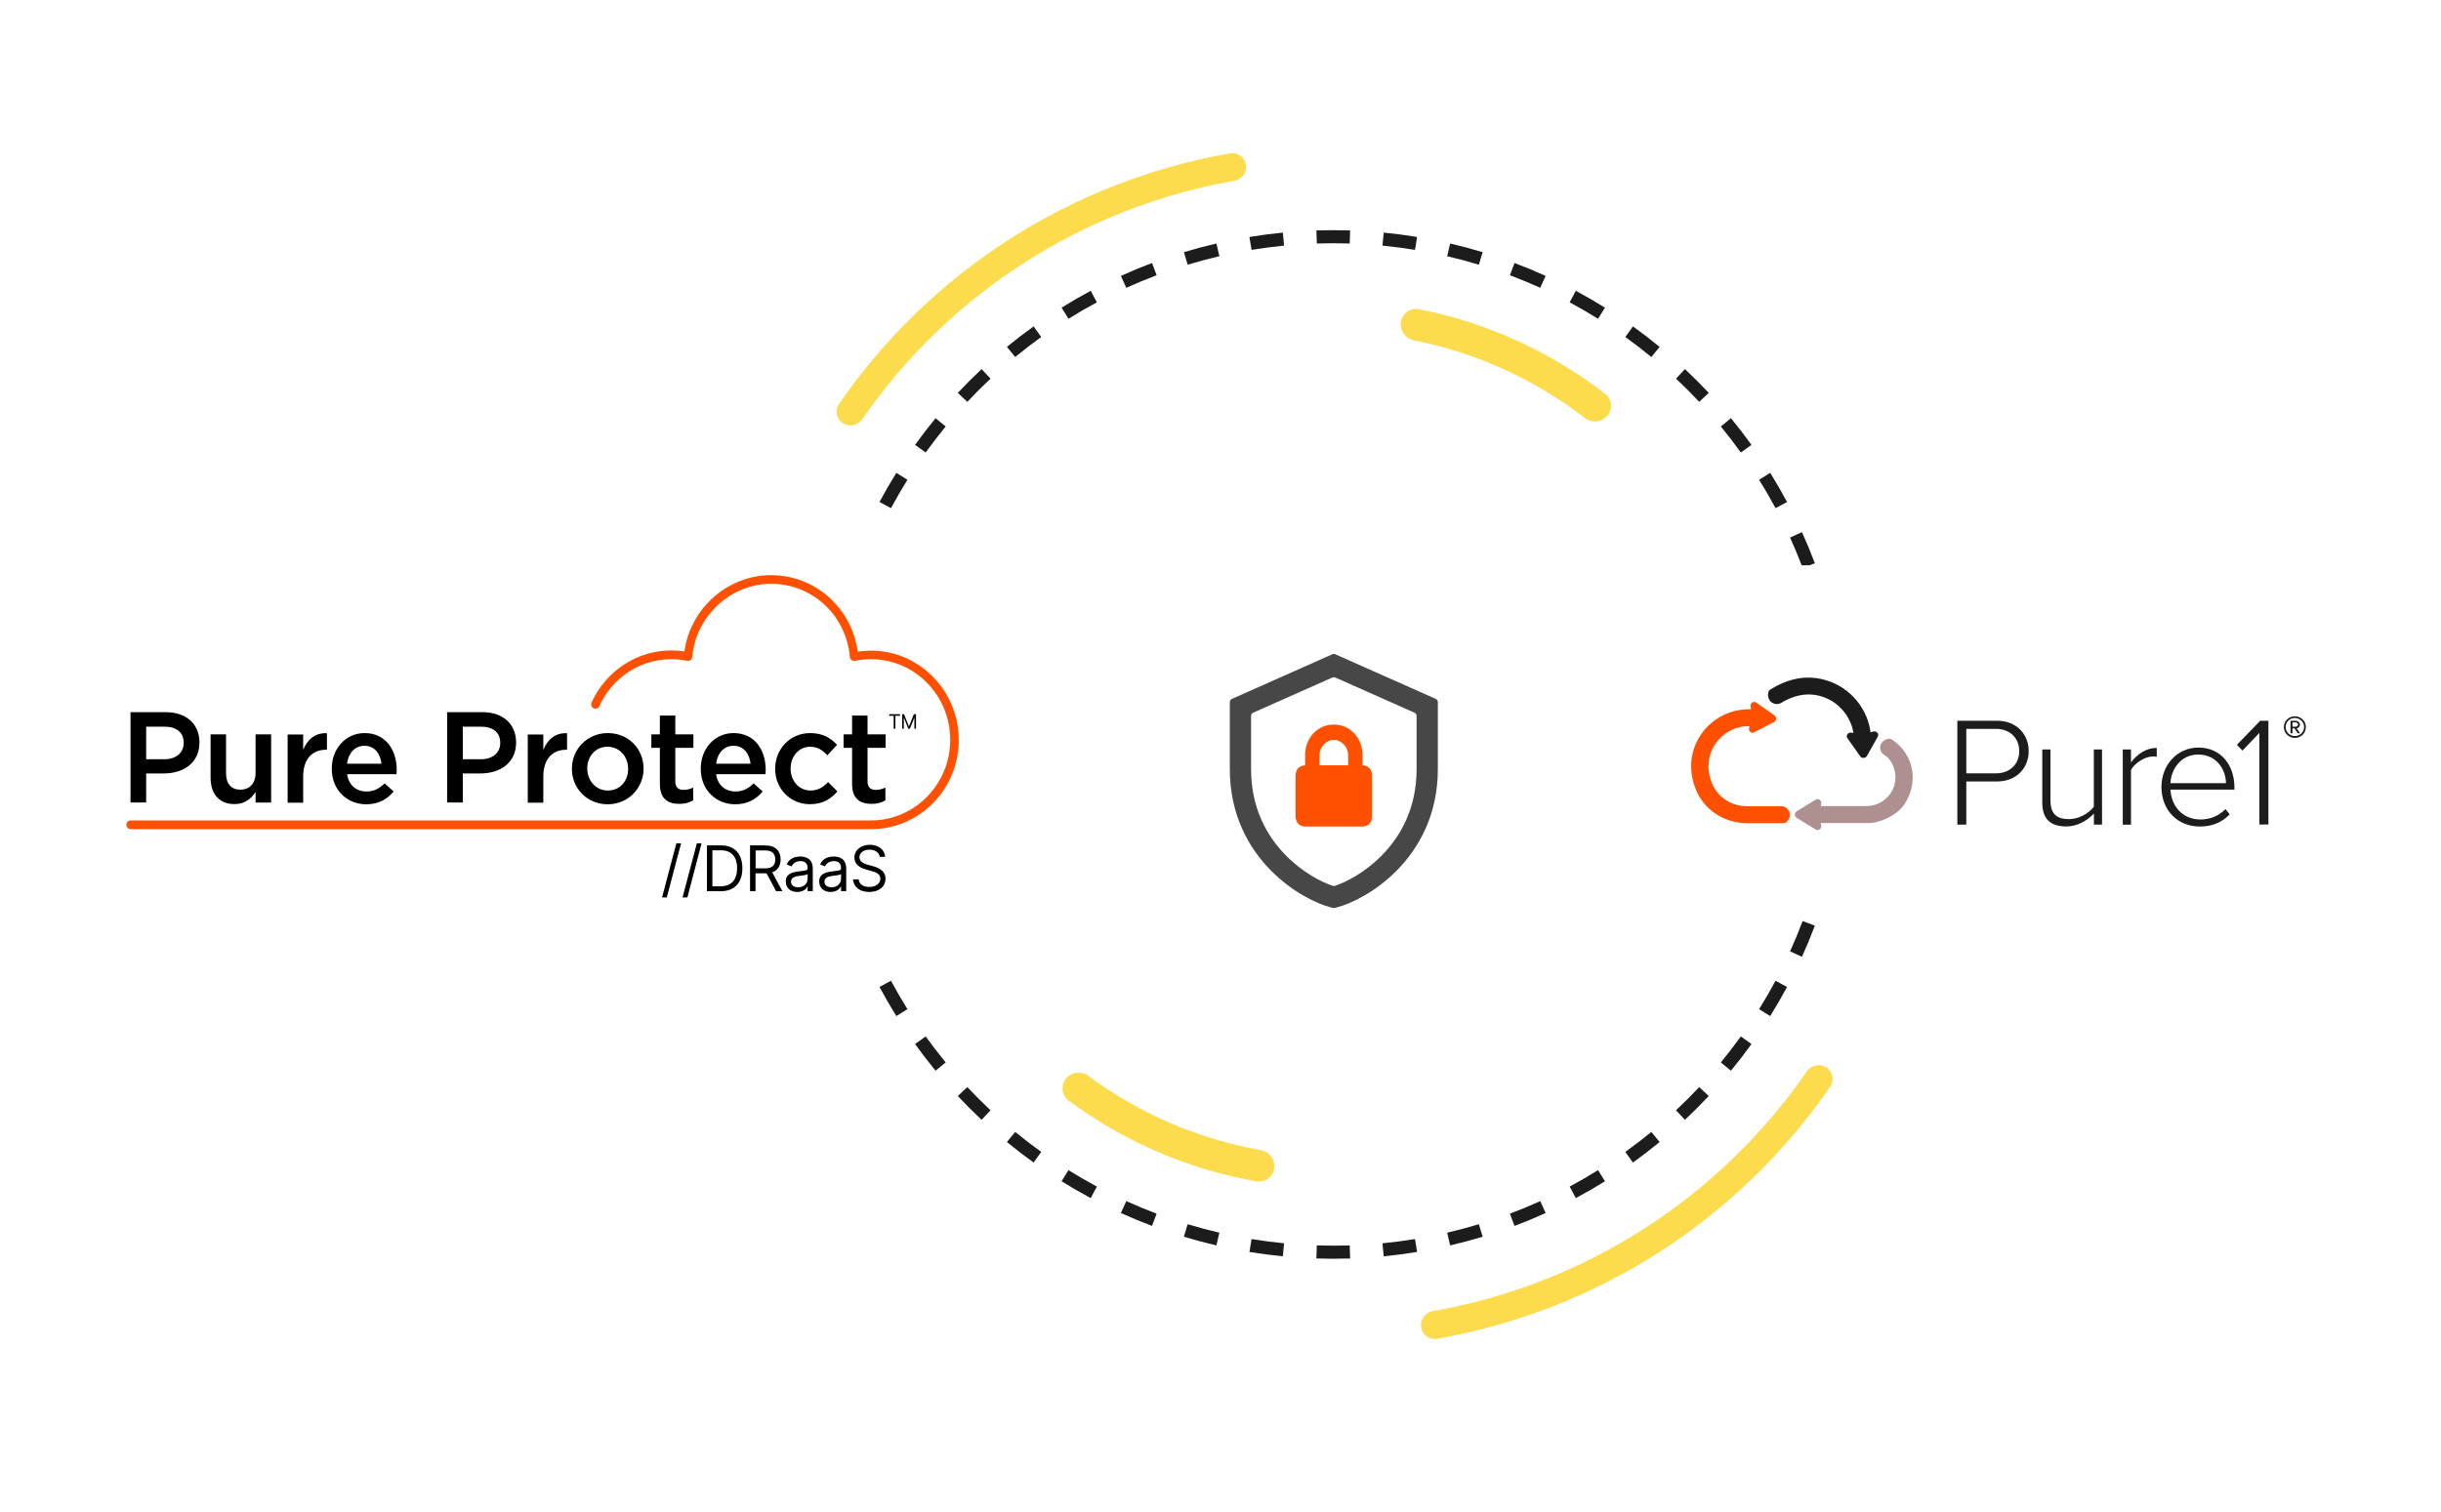 <svg width="560" height="347" viewBox="0 0 560 347" fill="none" xmlns="http://www.w3.org/2000/svg">
<g clip-path="url(#clip0_908_8042)">
<g clip-path="url(#clip1_908_8042)">
<path d="M29.94 163.425H37.993C42.791 163.425 45.757 166.194 45.757 170.36V170.409C45.757 175.04 42.116 177.49 37.583 177.49H33.533V184.155H29.94V163.425ZM37.728 174.231C40.452 174.231 42.14 172.688 42.14 170.531V170.458C42.14 168.008 40.428 166.758 37.728 166.758H33.533V174.231H37.728Z" fill="black"/>
<path d="M48.312 178.495V168.522H51.857V177.417C51.857 179.892 53.062 181.215 55.16 181.215C57.233 181.215 58.632 179.818 58.632 177.368V168.522H62.2V184.18H58.632V181.754C57.619 183.273 56.172 184.523 53.81 184.523C50.289 184.523 48.312 182.195 48.312 178.495Z" fill="black"/>
<path d="M65.985 168.547H69.553V172.075C70.518 169.698 72.302 168.13 75.002 168.253V172.051H74.809C71.675 172.051 69.553 174.109 69.553 178.25V184.204H65.985V168.547Z" fill="black"/>
<path d="M76.111 176.437V176.388C76.111 171.879 79.246 168.228 83.634 168.228C88.528 168.228 91.011 172.149 91.011 176.657C91.011 176.976 90.987 177.319 90.963 177.662H79.631C80.017 180.235 81.753 181.631 84.068 181.631C85.828 181.631 86.985 180.97 88.239 179.769L90.312 181.631C88.817 183.42 86.84 184.572 83.995 184.572C79.583 184.547 76.111 181.264 76.111 176.437ZM87.515 175.261C87.274 172.982 85.948 171.144 83.61 171.144C81.415 171.144 79.921 172.81 79.607 175.261H87.515Z" fill="black"/>
<path d="M102.584 163.425H110.637C115.435 163.425 118.4 166.194 118.4 170.36V170.409C118.4 175.04 114.76 177.49 110.227 177.49H106.176V184.155H102.584V163.425ZM110.347 174.231C113.072 174.231 114.76 172.688 114.76 170.531V170.458C114.76 168.008 113.048 166.758 110.347 166.758H106.176V174.231H110.347Z" fill="black"/>
<path d="M121.077 168.547H124.645V172.075C125.609 169.698 127.393 168.13 130.094 168.253V172.051H129.901C126.767 172.051 124.645 174.109 124.645 178.25V184.204H121.077V168.547Z" fill="black"/>
<path d="M131.203 176.461V176.412C131.203 171.928 134.699 168.228 139.448 168.228C144.198 168.228 147.646 171.879 147.646 176.363V176.412C147.646 180.823 144.15 184.572 139.376 184.572C134.674 184.547 131.203 180.896 131.203 176.461ZM144.102 176.461V176.412C144.102 173.643 142.149 171.364 139.376 171.364C136.555 171.364 134.723 173.619 134.723 176.339V176.388C134.723 179.108 136.7 181.411 139.424 181.411C142.317 181.411 144.102 179.157 144.102 176.461Z" fill="black"/>
<path d="M151.383 179.867V171.61H149.43V168.522H151.383V164.21H154.927V168.522H159.074V171.61H154.927V179.304C154.927 180.7 155.626 181.264 156.832 181.264C157.579 181.264 158.327 181.092 159.026 180.725V183.665C158.11 184.18 157.218 184.474 155.843 184.474C153.215 184.474 151.383 183.322 151.383 179.867Z" fill="black"/>
<path d="M160.762 176.437V176.388C160.762 171.879 163.896 168.228 168.284 168.228C173.178 168.228 175.662 172.149 175.662 176.657C175.662 176.976 175.638 177.319 175.614 177.662H164.282C164.668 180.235 166.403 181.631 168.718 181.631C170.478 181.631 171.635 180.97 172.889 179.769L174.963 181.631C173.468 183.42 171.491 184.572 168.646 184.572C164.258 184.547 160.762 181.264 160.762 176.437ZM172.19 175.261C171.949 172.982 170.623 171.144 168.284 171.144C166.09 171.144 164.595 172.81 164.282 175.261H172.19Z" fill="black"/>
<path d="M177.832 176.461V176.412C177.832 171.953 181.207 168.228 185.86 168.228C188.753 168.228 190.538 169.331 192.032 170.923L189.814 173.325C188.729 172.173 187.596 171.364 185.836 171.364C183.256 171.364 181.376 173.619 181.376 176.339V176.388C181.376 179.181 183.28 181.411 185.981 181.411C187.644 181.411 188.85 180.651 189.983 179.475L192.105 181.607C190.586 183.347 188.802 184.547 185.788 184.547C181.207 184.547 177.832 180.896 177.832 176.461Z" fill="black"/>
<path d="M195.48 179.867V171.61H193.527V168.522H195.48V164.21H199.024V168.522H203.171V171.61H199.024V179.304C199.024 180.7 199.724 181.264 200.929 181.264C201.677 181.264 202.424 181.092 203.123 180.725V183.665C202.207 184.18 201.315 184.474 199.941 184.474C197.313 184.474 195.48 183.322 195.48 179.867Z" fill="black"/>
<path d="M199.82 190.281H29.988C29.458 190.281 29 189.84 29 189.276C29 188.737 29.434 188.272 29.988 188.272H199.844C209.85 188.272 217.999 179.965 217.999 169.772C217.999 159.578 209.85 151.272 199.844 151.272C198.638 151.272 197.433 151.394 196.131 151.639C195.866 151.688 195.576 151.639 195.359 151.468C195.143 151.296 194.998 151.051 194.974 150.757C194.13 141.176 186.366 133.972 176.915 133.972C167.609 133.972 159.652 141.348 158.809 150.757C158.785 151.051 158.64 151.296 158.423 151.468C158.206 151.639 157.917 151.713 157.651 151.639C156.422 151.394 155.168 151.272 153.962 151.272C146.898 151.272 140.437 155.511 137.495 162.053C137.278 162.543 136.676 162.764 136.193 162.543C135.711 162.323 135.494 161.71 135.711 161.22C138.99 153.967 146.151 149.263 153.987 149.263C154.999 149.263 156.012 149.336 157.024 149.483C158.375 139.608 166.934 131.988 176.891 131.988C186.993 131.988 195.384 139.461 196.782 149.532C197.819 149.385 198.807 149.312 199.82 149.312C210.91 149.312 219.952 158.5 219.952 169.821C219.952 181.141 210.935 190.281 199.82 190.281Z" fill="#FE5000"/>
<path d="M204.015 163.891H206.45V164.259H205.413V167.223H205.027V164.259H203.991V163.891H204.015Z" fill="black"/>
<path d="M207.39 163.891L208.499 166.66H208.548L209.657 163.891H210.139V167.223H209.777V164.7H209.753L208.741 167.223H208.379L207.366 164.7H207.342V167.223H206.98V163.891H207.39Z" fill="black"/>
<path d="M152.926 206.11H151.841L155.168 193.515H156.253L152.926 206.11Z" fill="black"/>
<path d="M157.652 206.11H156.542L159.87 193.515H160.955L157.652 206.11Z" fill="black"/>
<path d="M162.184 204.517V194.006H165.511C168.525 194.006 170.309 195.966 170.309 199.249C170.309 202.533 168.525 204.517 165.391 204.517H162.184ZM165.294 203.39C167.85 203.39 169.104 201.798 169.104 199.249C169.104 196.701 167.874 195.133 165.439 195.133H163.438V203.39H165.294Z" fill="black"/>
<path d="M172.069 194.006H175.565C178 194.006 179.085 195.378 179.085 197.24C179.085 198.637 178.459 199.739 177.157 200.18L179.495 204.517H178.049L175.855 200.401C175.758 200.401 175.686 200.401 175.589 200.401H173.323V204.517H172.069V194.006ZM175.541 199.274C177.205 199.274 177.856 198.514 177.856 197.24C177.856 195.966 177.205 195.157 175.541 195.157H173.347V199.274H175.541Z" fill="black"/>
<path d="M180.267 202.288C180.267 200.474 181.834 200.156 183.28 199.96C184.703 199.764 185.281 199.837 185.281 199.249V199.2C185.281 198.196 184.751 197.608 183.642 197.608C182.509 197.608 181.882 198.22 181.617 198.808L180.484 198.392C181.086 196.946 182.412 196.554 183.594 196.554C184.582 196.554 186.463 196.848 186.463 199.347V204.517H185.281V203.439H185.233C184.992 203.954 184.293 204.689 182.919 204.689C181.448 204.713 180.267 203.831 180.267 202.288ZM185.281 201.675V200.572C185.089 200.817 183.714 200.964 183.232 201.013C182.292 201.136 181.472 201.43 181.472 202.337C181.472 203.17 182.147 203.611 183.112 203.611C184.51 203.611 185.281 202.655 185.281 201.675Z" fill="black"/>
<path d="M187.934 202.288C187.934 200.474 189.501 200.156 190.947 199.96C192.37 199.764 192.948 199.837 192.948 199.249V199.2C192.948 198.196 192.418 197.608 191.309 197.608C190.176 197.608 189.549 198.22 189.284 198.808L188.151 198.392C188.753 196.946 190.079 196.554 191.261 196.554C192.249 196.554 194.13 196.848 194.13 199.347V204.517H192.948V203.439H192.876C192.635 203.954 191.936 204.689 190.562 204.689C189.115 204.713 187.934 203.831 187.934 202.288ZM192.948 201.675V200.572C192.756 200.817 191.381 200.964 190.899 201.013C189.959 201.136 189.139 201.43 189.139 202.337C189.139 203.17 189.814 203.611 190.779 203.611C192.177 203.611 192.948 202.655 192.948 201.675Z" fill="black"/>
<path d="M199.458 194.986C198.084 194.986 197.168 195.721 197.168 196.725C197.168 197.853 198.398 198.269 199.169 198.465L200.23 198.759C201.291 199.053 203.147 199.69 203.147 201.651C203.147 203.366 201.797 204.689 199.41 204.689C197.192 204.689 195.818 203.513 195.697 201.798H196.999C197.096 202.998 198.181 203.537 199.434 203.537C200.881 203.537 201.966 202.778 201.966 201.626C201.966 200.572 201.001 200.18 199.917 199.886L198.639 199.519C197.023 199.053 196.011 198.196 196.011 196.799C196.011 195.035 197.578 193.859 199.555 193.859C201.556 193.859 203.003 195.035 203.051 196.627H201.845C201.677 195.598 200.712 194.986 199.458 194.986Z" fill="black"/>
</g>
<path fill-rule="evenodd" clip-rule="evenodd" d="M408.661 161.276C407.29 162.103 405.292 161.102 405.665 158.927C405.704 158.638 405.899 158.388 406.154 158.234C408.641 156.655 411.539 155.558 414.536 155.5C420.587 155.385 425.992 159.081 428.205 164.548C428.655 165.646 428.969 166.82 429.125 168.052L429.732 167.879C430.085 167.783 430.437 167.879 430.672 168.129C430.908 168.38 430.947 168.726 430.79 169.034L428.303 173.481C428.146 173.751 427.872 173.905 427.559 173.924C427.226 173.943 426.932 173.809 426.756 173.558L423.818 169.381C423.622 169.092 423.622 168.765 423.838 168.476C424.053 168.206 424.386 168.072 424.758 168.129L425.209 168.206C425.091 167.436 424.876 166.685 424.582 165.973C422.976 161.988 419.06 159.273 414.673 159.37C412.499 159.427 410.443 160.198 408.661 161.276Z" fill="#1C1C1C"/>
<path fill-rule="evenodd" clip-rule="evenodd" d="M412.186 186.168C411.931 186.322 411.774 186.611 411.774 186.939C411.774 187.266 411.931 187.535 412.186 187.689L416.572 190.365C416.866 190.539 417.219 190.519 417.493 190.308C417.767 190.096 417.884 189.749 417.806 189.403L417.689 188.883H428.577C431.475 188.883 435.235 187.016 436.841 184.648C440.484 179.218 438.799 172.788 434.021 169.708C433.786 169.554 433.473 169.477 433.199 169.535C430.966 170.035 430.829 172.384 432.298 173.25C433.199 173.789 433.845 174.675 434.256 175.618C436.293 180.393 432.768 184.975 428.166 184.975H417.689L417.806 184.455C417.884 184.109 417.767 183.762 417.493 183.55C417.219 183.338 416.866 183.319 416.572 183.492L412.186 186.168Z" fill="#AE9090"/>
<path fill-rule="evenodd" clip-rule="evenodd" d="M406.996 165.704C407.27 165.569 407.447 165.299 407.466 164.972C407.486 164.645 407.349 164.356 407.114 164.183L402.903 161.218C402.629 161.026 402.277 161.026 401.983 161.218C401.689 161.411 401.552 161.757 401.611 162.104L401.709 162.758C401.552 162.758 401.415 162.758 401.258 162.758C391.976 162.758 384.847 172.211 389.371 181.875C391.408 186.226 395.951 188.902 400.827 188.902H409.131C409.425 188.902 409.738 188.806 409.934 188.575C411.422 186.919 410.247 185.013 408.641 185.013H400.788C397.479 185.013 394.404 183.204 392.994 180.258C389.704 173.347 394.698 166.628 401.278 166.628H401.395L401.278 167.013C401.18 167.359 401.258 167.706 401.513 167.937C401.767 168.168 402.12 168.226 402.414 168.053L406.996 165.704Z" fill="#FE5000"/>
<path d="M449.042 189.23V165.396H458.109C462.75 165.396 465.413 168.611 465.413 172.365C465.413 176.119 462.73 179.334 458.109 179.334H451.098V189.23H449.042ZM463.239 172.365C463.239 169.362 461.105 167.264 457.893 167.264H451.098V177.467H457.893C461.105 177.467 463.239 175.368 463.239 172.365Z" fill="#1C1C1C"/>
<path d="M480.375 189.229V186.688C478.926 188.267 476.595 189.653 474.049 189.653C470.446 189.653 468.527 188.017 468.527 184.128V171.98H470.407V183.685C470.407 187.035 472.111 187.978 474.656 187.978C476.909 187.978 479.2 186.65 480.355 185.129V171.98H482.235V189.229H480.375Z" fill="#1C1C1C"/>
<path d="M486.994 189.229V171.98H488.875V174.944C490.363 173.019 492.36 171.633 494.788 171.633V173.674C494.456 173.597 494.201 173.597 493.848 173.597C492.066 173.597 489.677 175.175 488.875 176.677V189.248H486.994V189.229Z" fill="#1C1C1C"/>
<path d="M495.865 180.585C495.865 175.58 499.469 171.556 504.325 171.556C509.672 171.556 512.609 175.734 512.609 180.701V181.201H497.941C498.118 184.955 500.663 188.055 504.815 188.055C507.028 188.055 509.064 187.227 510.553 185.668L511.531 186.881C509.789 188.671 507.576 189.672 504.658 189.672C499.527 189.653 495.865 185.899 495.865 180.585ZM504.286 173.154C500.153 173.154 498.078 176.716 497.921 179.719H510.67C510.65 176.793 508.672 173.154 504.286 173.154Z" fill="#1C1C1C"/>
<path d="M518.328 189.23V168.187L514.45 172.249L513.177 170.921L518.524 165.396H520.403V189.21H518.328V189.23Z" fill="#1C1C1C"/>
<path d="M526.474 169.342C525.083 169.342 523.947 168.226 523.947 166.859C523.947 165.473 525.083 164.375 526.474 164.375C527.884 164.375 529.001 165.473 529.001 166.859C529.001 168.226 527.884 169.342 526.474 169.342ZM526.474 164.76C525.299 164.76 524.359 165.684 524.359 166.839C524.359 167.975 525.299 168.919 526.474 168.919C527.649 168.919 528.589 167.975 528.589 166.839C528.589 165.684 527.63 164.76 526.474 164.76ZM527.14 168.283L526.395 167.147H525.925V168.283H525.475V165.415H526.65C527.14 165.415 527.63 165.761 527.63 166.281C527.63 166.916 527.061 167.128 526.885 167.128L527.669 168.264H527.14V168.283ZM526.67 165.781H525.925V166.762H526.67C526.925 166.762 527.199 166.57 527.199 166.281C527.199 165.973 526.925 165.781 526.67 165.781Z" fill="#1C1C1C"/>
<path fill-rule="evenodd" clip-rule="evenodd" d="M413.328 129.731H415.088L416.356 129.254C415.446 126.837 414.458 124.457 413.397 122.118L412.031 122.738L410.665 123.358C411.614 125.45 412.503 127.575 413.328 129.731ZM409.976 115.195L408.654 115.903L407.332 116.611C406.145 114.395 404.887 112.222 403.562 110.096L404.835 109.302L406.108 108.509C407.468 110.691 408.758 112.921 409.976 115.195ZM401.811 102.091L400.592 102.965L399.374 103.84C397.909 101.8 396.379 99.809 394.787 97.871L395.946 96.919L397.105 95.967C398.738 97.955 400.308 99.997 401.811 102.091ZM392.01 90.162L390.915 91.187L389.821 92.213C388.104 90.381 386.329 88.605 384.497 86.889L385.523 85.795L386.548 84.7C388.428 86.461 390.249 88.282 392.01 90.162ZM380.743 79.605L379.791 80.764L378.839 81.923C376.901 80.331 374.91 78.801 372.87 77.336L373.744 76.118L374.619 74.899C376.713 76.402 378.755 77.972 380.743 79.605ZM368.201 70.602L367.407 71.875L366.614 73.148C364.488 71.823 362.315 70.565 360.098 69.378L360.807 68.056L361.515 66.734C363.789 67.952 366.019 69.242 368.201 70.602ZM354.592 63.313L353.972 64.679L353.352 66.045C351.073 65.011 348.754 64.049 346.399 63.162L346.927 61.758L347.456 60.354C349.873 61.264 352.253 62.252 354.592 63.313ZM340.142 57.872L339.707 59.307L339.272 60.743C336.881 60.019 334.458 59.37 332.004 58.8L332.343 57.339L332.683 55.878C335.201 56.463 337.688 57.129 340.142 57.872ZM325.104 54.379L324.862 55.859L324.619 57.339C322.156 56.935 319.666 56.61 317.153 56.365L317.298 54.872L317.443 53.379C320.022 53.63 322.577 53.964 325.104 54.379ZM309.741 52.881L309.693 54.381L309.644 55.88C308.392 55.839 307.134 55.819 305.871 55.819C304.608 55.819 303.35 55.839 302.098 55.88L302.049 54.381L302.001 52.881C303.286 52.84 304.576 52.819 305.871 52.819C307.166 52.819 308.456 52.84 309.741 52.881ZM294.298 53.379L294.444 54.872L294.589 56.365C292.075 56.61 289.586 56.935 287.123 57.339L286.88 55.859L286.637 54.379C289.165 53.964 291.72 53.63 294.298 53.379ZM279.059 55.878L279.399 57.339L279.738 58.8C277.284 59.37 274.86 60.019 272.47 60.743L272.035 59.307L271.6 57.872C274.053 57.129 276.541 56.463 279.059 55.878ZM264.286 60.354L264.814 61.758L265.343 63.162C262.988 64.049 260.669 65.011 258.39 66.045L257.77 64.679L257.15 63.313C259.489 62.252 261.868 61.264 264.286 60.354ZM250.227 66.734L250.935 68.056L251.643 69.378C249.427 70.565 247.254 71.823 245.128 73.148L244.334 71.875L243.541 70.602C245.723 69.242 247.953 67.952 250.227 66.734ZM237.123 74.899L237.997 76.118L238.872 77.336C236.831 78.801 234.841 80.331 232.903 81.923L231.951 80.764L230.999 79.605C232.987 77.972 235.029 76.402 237.123 74.899ZM225.193 84.7L226.219 85.795L227.245 86.889C225.413 88.605 223.637 90.381 221.921 92.213L220.826 91.187L219.732 90.162C221.493 88.282 223.314 86.461 225.193 84.7ZM214.637 95.967L215.796 96.919L216.955 97.871C215.363 99.809 213.833 101.8 212.368 103.84L211.149 102.965L209.931 102.091C211.434 99.997 213.003 97.955 214.637 95.967ZM205.634 108.509L206.907 109.302L208.18 110.096C206.855 112.222 205.597 114.395 204.41 116.611L203.088 115.903L201.766 115.195C202.984 112.921 204.274 110.691 205.634 108.509ZM201.766 226.483L203.088 225.775L204.41 225.067C205.597 227.283 206.855 229.456 208.18 231.582L206.907 232.376L205.634 233.169C204.274 230.987 202.984 228.757 201.766 226.483ZM209.931 239.587L211.149 238.713L212.368 237.838C213.833 239.878 215.363 241.869 216.955 243.807L215.796 244.759L214.637 245.711C213.003 243.723 211.434 241.681 209.931 239.587ZM219.732 251.517L220.826 250.491L221.921 249.465C223.637 251.297 225.413 253.073 227.245 254.789L226.219 255.883L225.193 256.978C223.314 255.217 221.493 253.396 219.732 251.517ZM230.999 262.073L231.951 260.914L232.903 259.755C234.841 261.347 236.831 262.877 238.872 264.342L237.997 265.56L237.123 266.779C235.029 265.276 232.987 263.706 230.999 262.073ZM243.541 271.076L244.334 269.803L245.128 268.53C247.254 269.855 249.427 271.113 251.643 272.3L250.935 273.622L250.227 274.944C247.953 273.726 245.723 272.436 243.541 271.076ZM257.15 278.365L257.77 276.999L258.39 275.633C260.669 276.667 262.988 277.629 265.343 278.516L264.814 279.92L264.286 281.324C261.868 280.414 259.489 279.426 257.15 278.365ZM271.6 283.806L272.035 282.371L272.47 280.935C274.86 281.659 277.284 282.308 279.738 282.878L279.399 284.339L279.059 285.8C276.541 285.215 274.053 284.549 271.6 283.806ZM286.637 287.3L286.88 285.819L287.123 284.339C289.586 284.743 292.075 285.068 294.589 285.313L294.444 286.806L294.298 288.299C291.72 288.048 289.165 287.714 286.637 287.3ZM302.001 288.797L302.049 287.297L302.097 285.798C303.35 285.839 304.608 285.859 305.871 285.859C307.134 285.859 308.392 285.839 309.644 285.798L309.693 287.297L309.741 288.797C308.456 288.838 307.166 288.859 305.871 288.859C304.576 288.859 303.286 288.838 302.001 288.797ZM317.443 288.299L317.298 286.806L317.153 285.313C319.666 285.068 322.156 284.743 324.619 284.339L324.862 285.819L325.104 287.3C322.577 287.714 320.022 288.048 317.443 288.299ZM332.683 285.8L332.343 284.339L332.004 282.878C334.458 282.308 336.881 281.659 339.272 280.935L339.707 282.371L340.142 283.806C337.688 284.549 335.201 285.215 332.683 285.8ZM347.456 281.324L346.927 279.92L346.399 278.516C348.754 277.629 351.073 276.667 353.352 275.633L353.972 276.999L354.592 278.365C352.253 279.426 349.873 280.414 347.456 281.324ZM361.515 274.944L360.807 273.622L360.098 272.3C362.315 271.113 364.488 269.855 366.614 268.53L367.407 269.803L368.201 271.076C366.019 272.436 363.789 273.726 361.515 274.944ZM374.619 266.779L373.744 265.56L372.87 264.342C374.91 262.877 376.901 261.347 378.839 259.755L379.791 260.914L380.743 262.073C378.755 263.706 376.713 265.276 374.619 266.779ZM386.548 256.978L385.523 255.883L384.497 254.789C386.329 253.073 388.104 251.297 389.821 249.465L390.915 250.491L392.01 251.517C390.249 253.396 388.428 255.217 386.548 256.978ZM397.105 245.711L395.946 244.759L394.787 243.807C396.379 241.869 397.909 239.878 399.374 237.838L400.592 238.713L401.811 239.587C400.308 241.681 398.738 243.723 397.105 245.711ZM406.108 233.169L404.835 232.376L403.562 231.582C404.887 229.456 406.145 227.283 407.332 225.067L408.654 225.775L409.976 226.483C408.758 228.757 407.468 230.987 406.108 233.169ZM413.397 219.56L412.031 218.94L410.665 218.32C411.699 216.041 412.661 213.722 413.548 211.367L414.952 211.896L416.356 212.424C415.446 214.841 414.458 217.221 413.397 219.56Z" fill="#1C1C1C"/>
<path d="M418.985 244.958C420.467 245.928 420.884 247.919 419.879 249.378C409.447 264.521 396.096 277.444 380.598 287.381C365.101 297.318 347.786 304.059 329.671 307.22C327.926 307.525 326.291 306.315 326.027 304.564C325.763 302.812 326.97 301.182 328.715 300.875C345.937 297.85 362.398 291.431 377.136 281.981C391.874 272.531 404.576 260.25 414.512 245.861C415.518 244.403 417.503 243.987 418.985 244.958Z" fill="#FCDC4D"/>
<path d="M321.397 73.888C321.713 71.917 323.568 70.569 325.526 70.954C341.082 74.015 355.71 80.668 368.24 90.382C369.817 91.604 370.02 93.889 368.742 95.422C367.464 96.955 365.189 97.156 363.609 95.937C352.081 87.051 338.656 80.945 324.382 78.096C322.425 77.705 321.081 75.859 321.397 73.888Z" fill="#FCDC4D"/>
<path d="M193.357 97.115C191.883 96.15 191.468 94.169 192.468 92.719C202.844 77.656 216.124 64.802 231.539 54.918C246.954 45.033 264.177 38.328 282.195 35.184C283.931 34.881 285.557 36.084 285.82 37.827C286.083 39.569 284.882 41.19 283.147 41.495C266.016 44.505 249.643 50.889 234.983 60.289C220.324 69.689 207.689 81.904 197.806 96.217C196.805 97.667 194.831 98.081 193.357 97.115Z" fill="#FCDC4D"/>
<path d="M292.315 268.085C292.039 270.062 290.212 271.448 288.246 271.102C272.631 268.357 257.871 262.003 245.146 252.545C243.544 251.355 243.295 249.075 244.542 247.516C245.789 245.958 248.059 245.711 249.664 246.897C261.37 255.548 274.916 261.38 289.244 263.939C291.209 264.29 292.59 266.108 292.315 268.085Z" fill="#FCDC4D"/>
<g filter="url(#filter0_d_908_8042)">
<circle cx="305.87" cy="170.839" r="53.387" fill="white"/>
<path fill-rule="evenodd" clip-rule="evenodd" d="M305.67 142.138C305.88 142.044 306.119 142.044 306.33 142.138L329.377 152.381C329.671 152.512 329.86 152.803 329.86 153.124V168.507C329.86 178.917 325.581 186.547 320.451 191.75C315.599 196.669 310.015 199.391 306.597 200.255L306.199 200.355C306.068 200.388 305.931 200.388 305.8 200.355L305.402 200.255C301.984 199.391 296.4 196.669 291.548 191.75C286.418 186.547 282.139 178.917 282.139 168.507V153.124C282.139 152.803 282.328 152.512 282.622 152.381L305.67 142.138ZM287.497 155.549C287.203 155.68 287.014 155.971 287.014 156.292V168.507C287.014 177.446 290.646 183.892 295.019 188.327C298.833 192.194 303.099 194.41 305.761 195.284C305.916 195.335 306.083 195.335 306.239 195.284C308.9 194.41 313.166 192.194 316.98 188.327C321.353 183.892 324.985 177.446 324.985 168.507V156.292C324.985 155.971 324.796 155.68 324.502 155.549L306.33 147.473C306.119 147.379 305.88 147.379 305.67 147.473L287.497 155.549Z" fill="#474747"/>
<path d="M306 158.275C302.269 158.275 299.418 161.316 299.418 165.295V167.635C298.104 167.635 297.225 168.574 297.225 169.975V179.335C297.225 180.737 298.104 181.675 299.418 181.675H312.581C313.895 181.675 314.775 180.737 314.775 179.335V169.975C314.775 168.574 313.895 167.635 312.581 167.635V165.295C312.581 161.316 309.73 158.275 306 158.275ZM306 161.785C307.753 161.785 309.29 163.424 309.29 165.295V167.635H302.709V165.295C302.709 163.424 304.246 161.785 306 161.785Z" fill="#FE5000"/>
</g>
</g>
<defs>
<filter id="filter0_d_908_8042" x="228.483" y="101.453" width="154.773" height="154.773" filterUnits="userSpaceOnUse" color-interpolation-filters="sRGB">
<feFlood flood-opacity="0" result="BackgroundImageFix"/>
<feColorMatrix in="SourceAlpha" type="matrix" values="0 0 0 0 0 0 0 0 0 0 0 0 0 0 0 0 0 0 127 0" result="hardAlpha"/>
<feOffset dy="8"/>
<feGaussianBlur stdDeviation="12"/>
<feColorMatrix type="matrix" values="0 0 0 0 0 0 0 0 0 0 0 0 0 0 0 0 0 0 0.15 0"/>
<feBlend mode="normal" in2="BackgroundImageFix" result="effect1_dropShadow_908_8042"/>
<feBlend mode="normal" in="SourceGraphic" in2="effect1_dropShadow_908_8042" result="shape"/>
</filter>
<clipPath id="clip0_908_8042">
<rect width="560" height="346.106" fill="white"/>
</clipPath>
<clipPath id="clip1_908_8042">
<rect width="190.952" height="73.951" fill="white" transform="translate(29 131.988)"/>
</clipPath>
</defs>
</svg>
